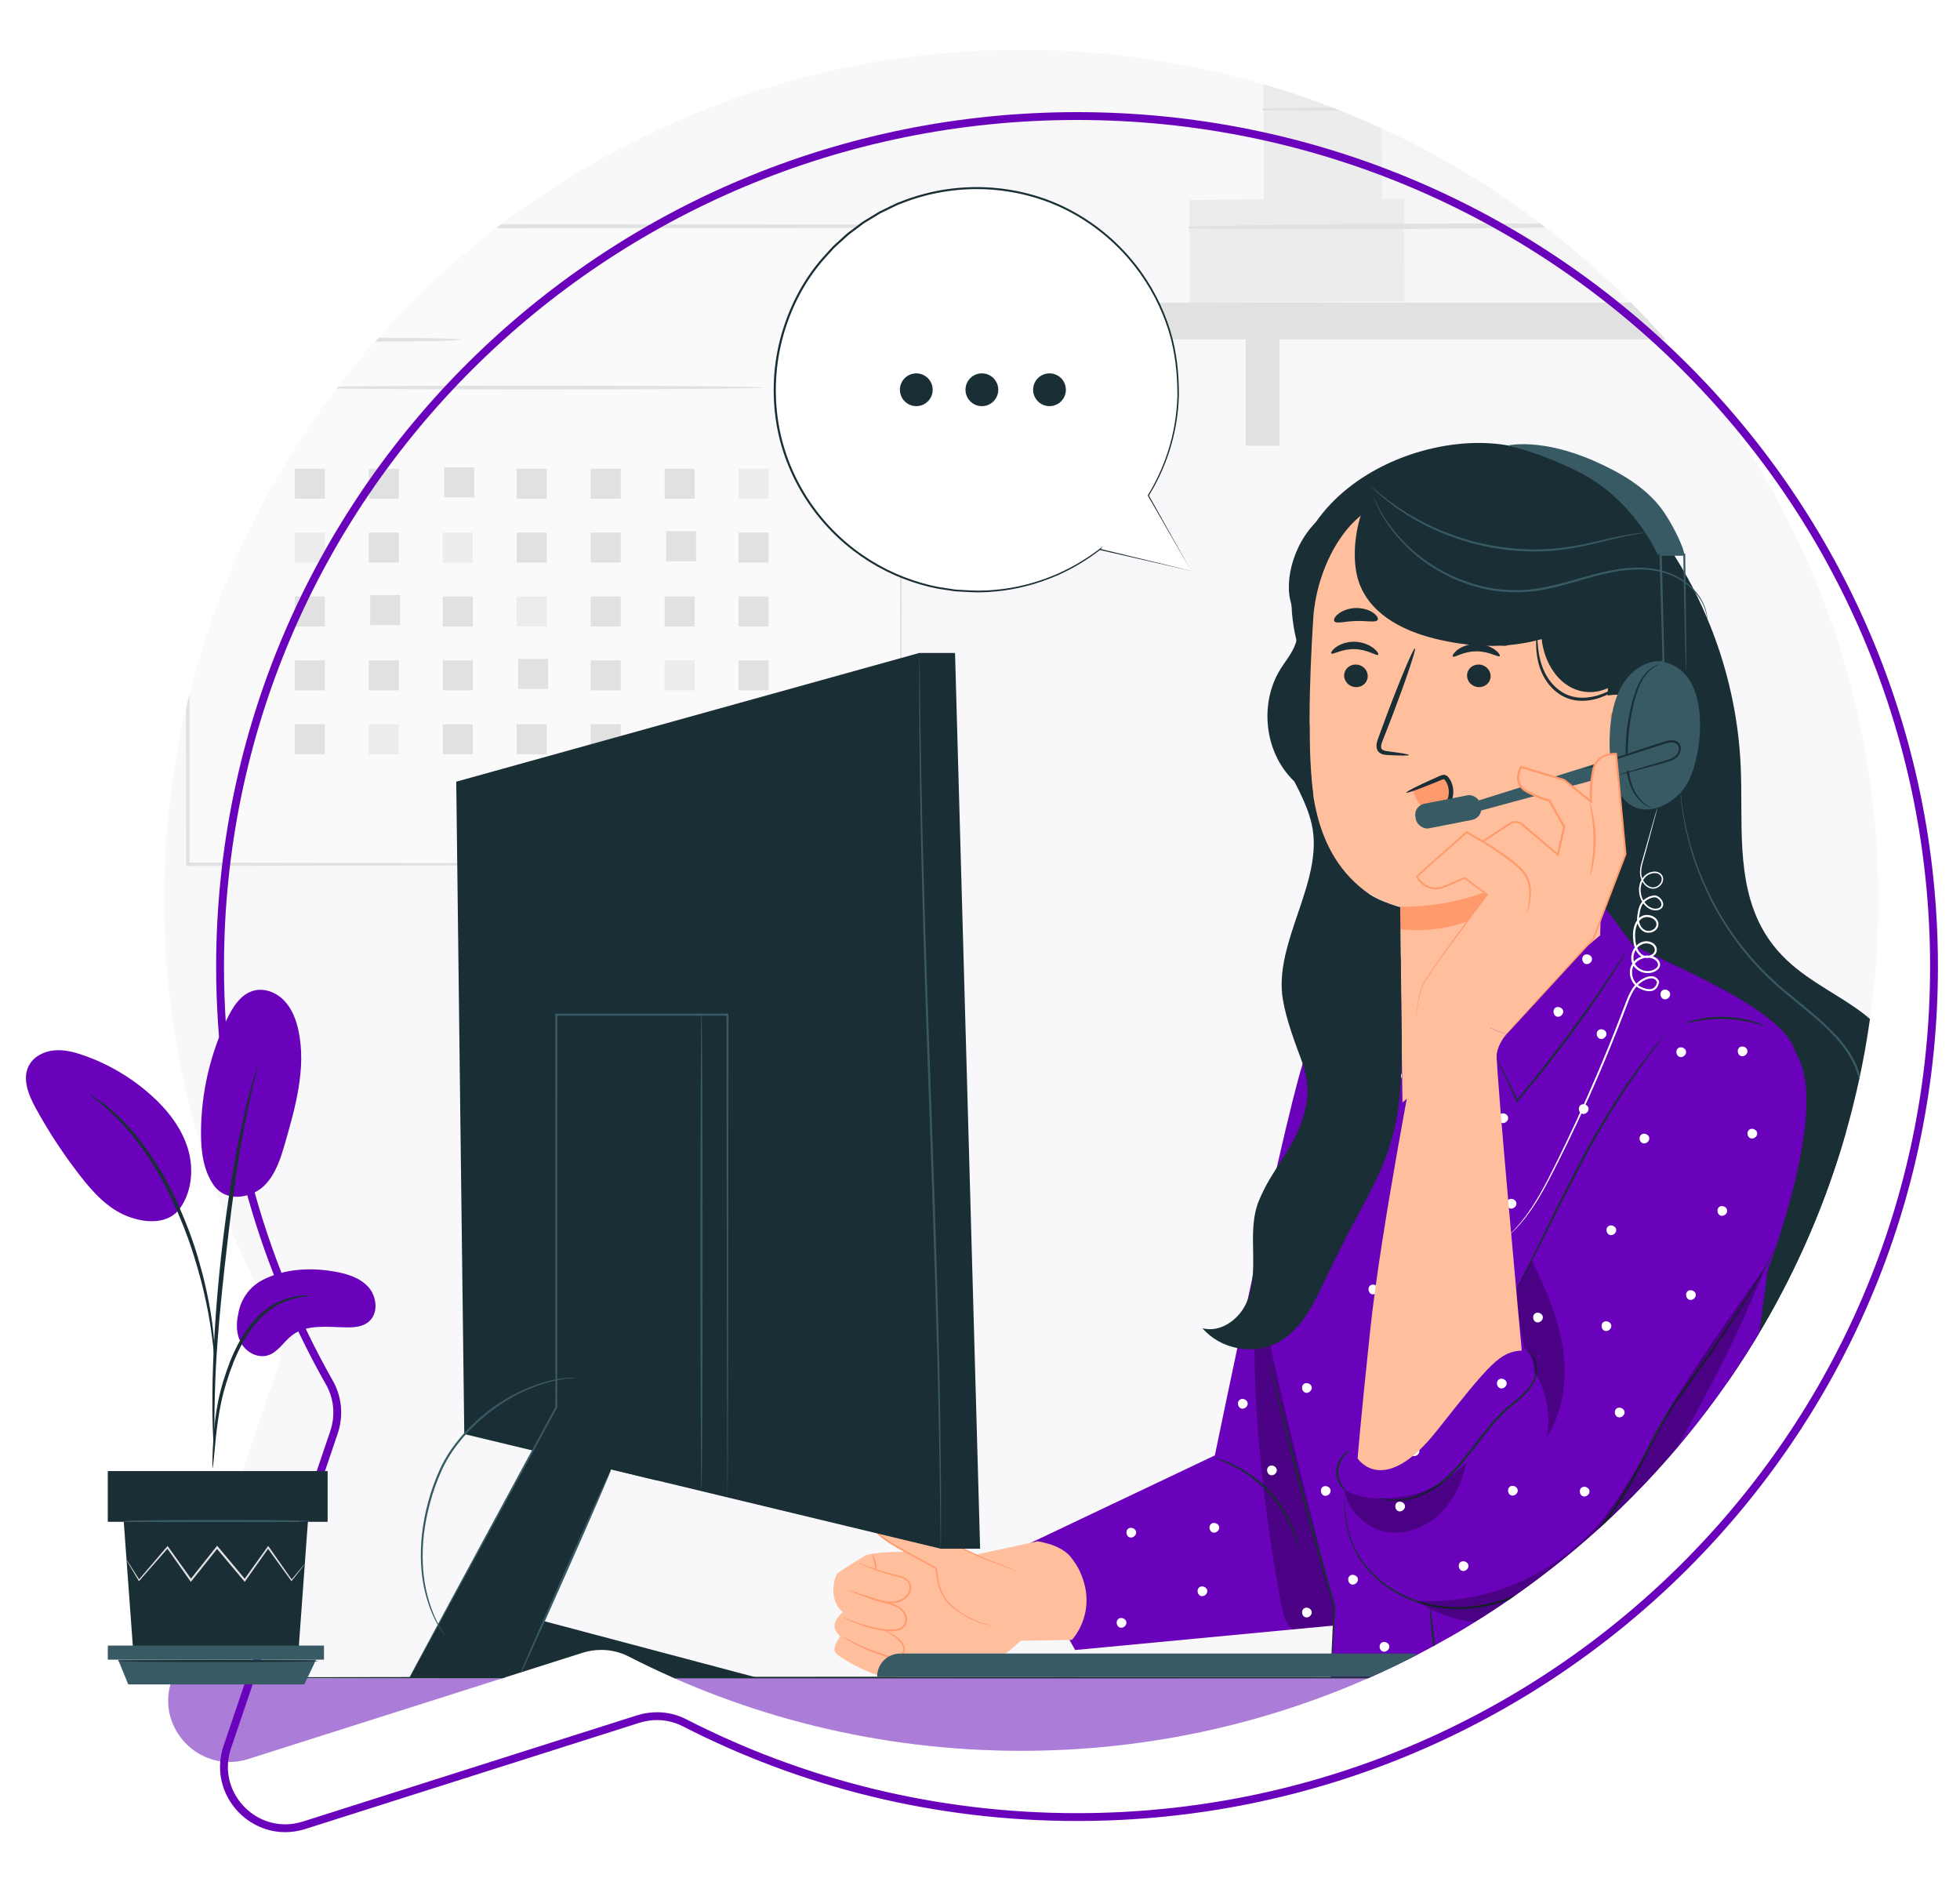 <svg xmlns="http://www.w3.org/2000/svg" xmlns:xlink="http://www.w3.org/1999/xlink" id="Camada_1" data-name="Camada 1" viewBox="0 0 500 479"><defs><style>      .cls-1 {        fill: #fff;      }      .cls-2 {        fill: #fafafa;      }      .cls-3 {        fill: #f5f5f5;      }      .cls-4 {        fill: #ffbf9d;      }      .cls-5 {        fill: #f8f7f9;      }      .cls-6 {        fill: #ff9a6c;      }      .cls-7 {        clip-path: url(#clippath-1);      }      .cls-8 {        fill: #e1e1e1;      }      .cls-9 {        opacity: .3;      }      .cls-10 {        fill: #ab7cd8;      }      .cls-11 {        clip-path: url(#clippath);      }      .cls-12 {        fill: #375a64;      }      .cls-13, .cls-14 {        fill: none;      }      .cls-14 {        stroke: #6a02bb;        stroke-miterlimit: 10;        stroke-width: 2px;      }      .cls-15 {        fill: #6a02bb;      }      .cls-16 {        fill: #ececec;      }      .cls-17 {        fill: #1a2e35;      }    </style><clipPath id="clippath"><path class="cls-13" d="m260.54,12.7c-120.75,0-218.63,97.13-218.63,216.94,0,38.55,10.13,74.77,27.91,106.15,2.18,3.85,2.57,8.45,1.15,12.64l-27.21,80.25c-3.58,10.55,4.56,20.73,14.76,20.73,1.57,0,3.19-.24,4.83-.76l85.24-27.09c1.56-.49,3.17-.74,4.77-.74,2.42,0,4.82.56,7.01,1.68,30,15.38,64.05,24.06,100.16,24.06,120.73,0,218.61-97.13,218.61-216.92S381.28,12.7,260.54,12.7h0Z"></path></clipPath><clipPath id="clippath-1"><rect class="cls-13" x="-18.45" y="-48.75" width="588.77" height="549.29"></rect></clipPath></defs><g class="cls-11"><g class="cls-7"><g><rect class="cls-5" x="-19.61" y="-51.66" width="592.26" height="569.03"></rect><g><rect class="cls-2" x="47.93" y="57.71" width="181.9" height="162.74"></rect><path class="cls-8" d="m229.84,220.45s-.03-1.04-.05-3.02c-.01-2-.03-4.92-.05-8.72-.02-7.64-.06-18.81-.11-33.03-.05-28.43-.12-69.07-.21-117.96l.41.41c-52.39.02-114.9.05-181.89.07h-.02l.49-.49c-.02,59.21-.04,114.92-.06,162.74l-.43-.43c54.27.09,99.68.16,131.56.22,15.95.05,28.51.09,37.11.11,4.28.02,7.57.04,9.82.05,1.1.01,1.94.02,2.53.02.57,0,.87.02.87.02,0,0-.27.02-.82.02-.58,0-1.41.01-2.49.02-2.23.01-5.49.03-9.74.05-8.58.03-21.1.06-37.01.11-31.95.05-77.46.13-131.84.22h-.43s0-.43,0-.43c-.02-47.82-.04-103.53-.06-162.74v-.49h.5c66.98.03,129.5.05,181.89.07h.41v.41c-.09,49.01-.16,89.73-.21,118.23-.05,14.19-.08,25.32-.11,32.94-.02,3.77-.04,6.66-.05,8.64-.02,1.95-.05,2.93-.05,2.93Z"></path></g><path class="cls-8" d="m117.68,86.63c0,.27-9.57.49-21.38.49s-21.38-.22-21.38-.49,9.57-.49,21.38-.49,21.38.22,21.38.49Z"></path><path class="cls-8" d="m194.76,98.85c0,.27-26.3.49-58.74.49s-58.75-.22-58.75-.49,26.3-.49,58.75-.49,58.74.22,58.74.49Z"></path><rect class="cls-8" x="75.23" y="119.55" width="7.66" height="7.66"></rect><rect class="cls-8" x="94.09" y="119.55" width="7.66" height="7.66"></rect><rect class="cls-8" x="113.3" y="119.2" width="7.66" height="7.66"></rect><rect class="cls-8" x="131.82" y="119.55" width="7.66" height="7.66"></rect><rect class="cls-8" x="150.68" y="119.55" width="7.66" height="7.66"></rect><rect class="cls-8" x="169.55" y="119.55" width="7.66" height="7.66"></rect><rect class="cls-16" x="188.41" y="119.55" width="7.66" height="7.66"></rect><rect class="cls-16" x="75.23" y="135.84" width="7.66" height="7.66"></rect><rect class="cls-8" x="94.09" y="135.84" width="7.66" height="7.66"></rect><rect class="cls-16" x="112.96" y="135.84" width="7.66" height="7.66"></rect><rect class="cls-8" x="131.82" y="135.84" width="7.66" height="7.66"></rect><rect class="cls-8" x="150.68" y="135.84" width="7.66" height="7.66"></rect><rect class="cls-8" x="169.9" y="135.49" width="7.66" height="7.66"></rect><rect class="cls-8" x="188.41" y="135.84" width="7.66" height="7.66"></rect><rect class="cls-8" x="75.23" y="152.13" width="7.66" height="7.66"></rect><rect class="cls-8" x="94.44" y="151.78" width="7.66" height="7.66"></rect><rect class="cls-8" x="112.96" y="152.13" width="7.66" height="7.66"></rect><rect class="cls-16" x="131.82" y="152.13" width="7.66" height="7.66"></rect><rect class="cls-8" x="150.68" y="152.13" width="7.66" height="7.66"></rect><rect class="cls-8" x="169.55" y="152.13" width="7.66" height="7.66"></rect><rect class="cls-8" x="188.41" y="152.13" width="7.66" height="7.66"></rect><rect class="cls-8" x="75.23" y="168.42" width="7.66" height="7.66"></rect><rect class="cls-8" x="94.09" y="168.42" width="7.66" height="7.66"></rect><rect class="cls-8" x="112.96" y="168.42" width="7.66" height="7.66"></rect><rect class="cls-8" x="132.17" y="168.08" width="7.66" height="7.66"></rect><rect class="cls-8" x="150.68" y="168.42" width="7.66" height="7.66"></rect><rect class="cls-16" x="169.55" y="168.42" width="7.66" height="7.66"></rect><rect class="cls-8" x="188.41" y="168.42" width="7.66" height="7.66"></rect><rect class="cls-8" x="75.23" y="184.72" width="7.66" height="7.66"></rect><rect class="cls-16" x="94.09" y="184.72" width="7.66" height="7.66"></rect><rect class="cls-8" x="112.96" y="184.72" width="7.66" height="7.66"></rect><rect class="cls-8" x="131.82" y="184.72" width="7.66" height="7.66"></rect><rect class="cls-8" x="150.68" y="184.72" width="7.66" height="7.66"></rect><rect class="cls-8" x="169.9" y="184.37" width="7.66" height="7.66"></rect><rect class="cls-8" x="188.41" y="184.72" width="7.66" height="7.66"></rect><rect class="cls-8" x="423.71" y="19.02" width="11.69" height="58.17" transform="translate(-.25 2.3) rotate(-.31)"></rect><rect class="cls-16" x="322.37" y="19.22" width="30.27" height="32.11" transform="translate(-.18 1.81) rotate(-.31)"></rect><rect class="cls-3" x="352.5" y="19.06" width="30.27" height="32.11" transform="translate(-.18 1.97) rotate(-.31)"></rect><path class="cls-8" d="m322.33,28.17c20.12.17,40.28.05,60.4-.28.41,0,.41-.64,0-.64-20.12-.11-40.28-.01-60.4.37-.35,0-.35.55,0,.55h0Z"></path><rect class="cls-16" x="303.48" y="50.87" width="55" height="26.17" transform="translate(-.34 1.77) rotate(-.31)"></rect><rect class="cls-3" x="358.22" y="50.57" width="55" height="26.17" transform="translate(-.34 2.07) rotate(-.31)"></rect><path class="cls-8" d="m303.45,58.29c36.54.41,73.2.04,109.74-.54.41,0,.41-.64,0-.64-36.54-.19-73.21-.17-109.74.63-.35,0-.35.55,0,.55h0Z"></path><rect class="cls-8" x="282.88" y="77.18" width="213.08" height="9.38"></rect><rect class="cls-8" x="317.77" y="81.69" width="8.65" height="31.99"></rect><rect class="cls-8" x="446.89" y="81.69" width="8.65" height="31.99"></rect><rect class="cls-16" x="435.17" y="-2.67" width="11.69" height="80" transform="translate(-.19 2.36) rotate(-.31)"></rect><g><rect class="cls-3" x="446.92" y="12.24" width="18.16" height="64.83" transform="translate(-.23 2.45) rotate(-.31)"></rect><path class="cls-8" d="m464.79,24.68c0,.17-4.07.31-9.08.31s-9.08-.14-9.08-.31,4.07-.31,9.08-.31,9.08.14,9.08.31Z"></path><path class="cls-8" d="m464.79,21.96c0,.17-4.07.31-9.08.31s-9.08-.14-9.08-.31,4.07-.31,9.08-.31,9.08.14,9.08.31Z"></path><path class="cls-8" d="m464.79,67.27c0,.17-4.07.31-9.08.31s-9.08-.14-9.08-.31,4.07-.31,9.08-.31,9.08.14,9.08.31Z"></path><path class="cls-8" d="m464.79,64.54c0,.17-4.07.31-9.08.31s-9.08-.14-9.08-.31,4.07-.31,9.08-.31,9.08.14,9.08.31Z"></path><path class="cls-8" d="m456,58.6c-.17,0-.31-6.54-.31-14.61s.14-14.61.31-14.61.31,6.54.31,14.61-.14,14.61-.31,14.61Z"></path></g><rect class="cls-16" x="464.99" y="28.11" width="19.77" height="48.93"></rect><rect class="cls-8" x="439.59" y="20.2" width="2.08" height="47.59"></rect><g><path class="cls-12" d="m384.57,288.53h99.45c8.35,0,15.13,6.78,15.13,15.13v123.97h-129.7v-123.97c0-8.35,6.78-15.13,15.13-15.13Z"></path><path class="cls-17" d="m488.25,289.24c.15,0,.27,30.97.27,69.16s-.12,69.16-.27,69.16-.27-30.96-.27-69.16.12-69.16.27-69.16Z"></path></g><g><path class="cls-17" d="m424.35,137.52c11.88,16.94,18.81,37.31,19.71,57.99.61,13.94-1.27,28.79,5.35,41.07,9.49,17.62,30.02,17.02,36.31,36.02,2.73,8.26-2.31,26.45-3.67,35.05-1.54,9.77,4.43,17.98,2.89,27.75-1.42,8.96-8.12,15.35-16.17,19.52-7.16,3.71-13.79,3.81-21.24.72-14.2-5.88-26.02-12.09-36.14-23.65-14.21-16.24-18.5-38.73-20.92-60.18-5.35-47.27-4.27-95.27,3.22-142.25"></path><path class="cls-12" d="m454.72,357.65s.15-.05.46-.11c.3-.07.76-.14,1.34-.32,1.17-.31,2.88-.87,4.91-1.96,2.01-1.09,4.39-2.69,6.48-5.2,1.03-1.25,1.97-2.75,2.53-4.49.53-1.75.77-3.72.89-5.76.2-4.11-.42-8.6-1.36-13.35-.91-4.75-2.15-9.83-2.45-15.32-.14-2.74-.02-5.58.59-8.4.58-2.83,1.6-5.59,2.66-8.36,1.07-2.77,2.19-5.58,3-8.51.77-2.93,1.24-6.04.73-9.12-.45-3.08-1.71-5.95-3.4-8.47-1.69-2.53-3.79-4.71-5.94-6.73-4.33-4.04-9.02-7.38-13.02-11.12-8.08-7.44-13.52-15.9-16.95-23.41-1.71-3.76-3.03-7.28-3.9-10.45-.5-1.57-.79-3.07-1.15-4.43-.27-1.38-.52-2.64-.74-3.78-.33-2.29-.58-4.07-.64-5.28-.05-.59-.08-1.04-.11-1.38-.02-.31-.02-.47-.02-.47,0,0,.03.16.07.47.04.33.09.79.16,1.37.1,1.21.38,2.98.74,5.26.24,1.13.5,2.38.78,3.75.37,1.35.67,2.85,1.19,4.4.9,3.15,2.23,6.64,3.96,10.37,3.46,7.44,8.91,15.83,16.94,23.2,3.98,3.71,8.67,7.04,13.04,11.1,2.17,2.03,4.3,4.24,6.03,6.82,1.73,2.56,3.03,5.53,3.49,8.69.53,3.17.04,6.36-.74,9.34-.83,2.98-1.96,5.8-3.03,8.56-1.06,2.77-2.08,5.5-2.65,8.28-.61,2.77-.73,5.56-.6,8.27.28,5.43,1.5,10.49,2.39,15.26.92,4.77,1.53,9.3,1.3,13.46-.13,2.07-.38,4.04-.94,5.85-.59,1.8-1.57,3.32-2.63,4.58-2.15,2.53-4.57,4.12-6.62,5.19-2.06,1.07-3.8,1.6-4.98,1.88-1.19.28-1.83.33-1.83.33Z"></path></g><path class="cls-15" d="m259.62,395.09l50.29-23.88s19.58-95.09,23.29-102.23,19.18-13.31,19.18-13.31l-2.59,128.76-4.59,29.7-70.92,6.72-14.65-25.76Z"></path><g><path class="cls-4" d="m216.7,417.62c-.28-.01-1.68.87-.5,3.07,1.17,2.21,9.69,9.51,12.19,6.97,2.51-2.54-1.32-5.65-1.32-5.65l-10.37-4.39Z"></path><path class="cls-4" d="m227.43,422.11s10.28,1.3,14.24,2.8c4.3,1.63,9.54.52,13.06-1.87,3.52-2.39,5.58-4.55,5.58-4.55l13.12-.21s6.3-6.53,2.56-16.25c-.65-1.7-1.36-3.04-3.01-5.12-1.56-1.69-4.02-3.05-8.27-3.79l-15.59,3.37s-24.15-1.73-28.44.3c0,0-5.39,3.2-7.06,4.54-.63.51-2.54,6.65,1.39,9.84,0,0-3.42,2.72-1.57,5.16l.89,1.08s-2.3,2.98-1.12,4.27c1.18,1.29,11.51,7.35,15.21,5.91,3.7-1.44.64-4.87-.99-5.49"></path><path class="cls-6" d="m217.59,405.87s.46.15,1.28.46c.81.31,2,.75,3.48,1.22.74.24,1.56.48,2.44.71.88.24,1.84.43,2.84.75.99.33,2.05.79,2.83,1.71.74.88,1.24,2.2.76,3.45-.24.61-.73,1.08-1.28,1.37-.55.28-1.14.42-1.72.48-1.16.11-2.25-.04-3.28-.17-2.06-.31-3.85-.87-5.33-1.39-1.48-.52-2.64-1.02-3.44-1.36-.8-.35-1.24-.55-1.23-.58.01-.03.47.13,1.29.43.82.29,2,.74,3.48,1.23,1.48.48,3.26,1,5.29,1.28,1.01.12,2.09.26,3.17.15.54-.06,1.08-.19,1.56-.44.47-.26.88-.65,1.08-1.16.41-1.02-.01-2.22-.68-3.02-.68-.82-1.69-1.28-2.63-1.6-.96-.32-1.92-.53-2.81-.79-.89-.25-1.7-.51-2.44-.76-1.48-.51-2.65-1-3.45-1.36-.8-.36-1.23-.58-1.21-.61Z"></path><path class="cls-6" d="m218.52,398.44s.46.15,1.27.46c.81.31,1.98.76,3.45,1.25,1.47.49,3.24,1.02,5.23,1.5.98.25,2.12.45,3.05,1.23.46.39.8.95.89,1.58.1.62-.01,1.26-.27,1.83-.52,1.17-1.6,1.93-2.69,2.29-1.1.38-2.24.4-3.28.26-2.08-.31-3.79-1.06-5.27-1.53-1.41-.49-2.58-.9-3.47-1.22-.82-.3-1.27-.47-1.26-.5,0-.03.47.1,1.31.34.9.28,2.09.64,3.52,1.09,1.49.43,3.23,1.15,5.23,1.42,1,.13,2.07.09,3.09-.27,1.01-.34,1.99-1.04,2.44-2.07.47-1.01.32-2.26-.51-2.92-.8-.69-1.89-.91-2.87-1.17-2-.5-3.77-1.07-5.24-1.6-1.47-.53-2.63-1.02-3.42-1.38-.79-.36-1.22-.59-1.21-.61Z"></path><path class="cls-6" d="m223.47,400.56c-.12,0-.19-.95-.47-2.07-.27-1.12-.63-2-.52-2.05.1-.06.66.77.94,1.95.29,1.18.16,2.17.05,2.17Z"></path><g><path class="cls-4" d="m259.76,400.87l-9.17-3.53s-25.45-11.88-25.88-11.24c-.43.64-1.81.57-1.51,3.68.3,3.1,15.14,9.36,15.6,10.44.47,1.08-.31,6.51,5.17,10.4,5.48,3.89,9.43,3.98,9.43,3.98"></path><path class="cls-6" d="m253.4,414.6s-.07.01-.22,0c-.14,0-.36-.02-.63-.06-.55-.08-1.37-.24-2.38-.57-1.01-.33-2.22-.82-3.55-1.55-1.32-.74-2.81-1.61-4.22-2.93-1.41-1.3-2.56-3.17-3.12-5.36-.29-1.09-.4-2.27-.54-3.42-.02-.15-.05-.28-.09-.39-.03-.08-.12-.15-.24-.25-.23-.17-.49-.33-.74-.48-.52-.31-1.06-.6-1.61-.9-2.21-1.18-4.56-2.37-6.93-3.73-1.18-.68-2.38-1.4-3.53-2.23-.57-.42-1.14-.86-1.66-1.38-.26-.26-.5-.55-.7-.88-.09-.18-.18-.36-.21-.57-.05-.21-.03-.37-.05-.56-.03-.73,0-1.52.39-2.21.2-.35.52-.61.81-.81.15-.1.27-.2.35-.3.03-.03-.02,0,.09-.09.12-.07.14-.05.18-.06.09,0,.12,0,.18.01.1.02.19.04.28.07,1.38.42,2.64.98,3.91,1.5,2.52,1.06,4.92,2.13,7.21,3.16,4.57,2.06,8.66,3.96,12.1,5.57.86.39,1.67.81,2.45,1.13.79.31,1.54.61,2.24.88,1.39.55,2.59,1.03,3.59,1.42.96.39,1.71.69,2.26.91.24.1.43.18.58.25.13.06.2.09.19.1,0,0-.07-.01-.21-.06-.16-.06-.36-.12-.6-.21-.56-.2-1.32-.48-2.29-.84-1-.38-2.22-.83-3.62-1.36-.71-.27-1.46-.55-2.26-.85-.8-.33-1.6-.72-2.47-1.11-3.46-1.57-7.57-3.42-12.13-5.48-2.29-1.02-4.69-2.08-7.21-3.13-1.25-.51-2.54-1.07-3.86-1.48-.08-.02-.16-.04-.24-.06-.03,0-.08-.01-.08,0,0-.01,0,.03-.01-.03-.03-.08,0-.07-.02-.1,0-.01-.02-.02-.03-.03.29.2.07.06.13.11l-.03.03c-.14.18-.3.29-.44.39-.29.2-.53.4-.69.68-.32.56-.37,1.28-.33,1.97.02.38.04.66.21.95.17.28.38.55.63.79.49.49,1.04.93,1.6,1.34,1.14.81,2.32,1.53,3.49,2.21,2.36,1.36,4.7,2.55,6.9,3.74.55.3,1.1.6,1.63.91.26.16.53.32.78.51.12.09.28.21.36.41.06.17.09.33.11.48.14,1.2.23,2.33.51,3.4.53,2.13,1.63,3.95,2.99,5.23,1.35,1.29,2.83,2.19,4.13,2.93,1.31.73,2.49,1.25,3.49,1.6,1,.35,1.8.54,2.34.64.27.05.48.08.62.1.14.02.21.03.21.04Z"></path></g><path class="cls-6" d="m225.33,415.79s.36.05.97.28c.61.24,1.47.66,2.4,1.39.46.37.95.79,1.39,1.35.42.54.85,1.27.74,2.14-.11.87-.86,1.56-1.7,1.83-.87.29-1.81.15-2.67-.08-3.41-1.04-6.38-2.29-8.44-3.39-1.03-.55-1.83-1.04-2.37-1.4-.54-.36-.82-.59-.81-.61.02-.03.33.15.9.47.56.32,1.39.77,2.42,1.28,2.07,1.02,5.05,2.22,8.42,3.24.83.23,1.68.34,2.42.1.74-.23,1.34-.81,1.44-1.49.11-.69-.24-1.35-.63-1.87-.4-.52-.87-.96-1.3-1.33-1.78-1.46-3.22-1.82-3.18-1.91Z"></path></g><g class="cls-9"><path d="m344.83,414.16c-8.24-27.78-15.5-63.56-23.74-91.34-3.01,25.65.76,59.5,5.48,84.89.55,2.97.81,5.89,3.11,7.85l15.14-1.4"></path></g><path class="cls-17" d="m331.34,395.09c-.11.03-.46-1.81-1.58-4.59-.55-1.39-1.35-2.98-2.36-4.67-1.05-1.67-2.33-3.42-3.87-5.1-1.56-1.66-3.21-3.07-4.8-4.24-1.61-1.14-3.14-2.05-4.49-2.7-2.68-1.32-4.49-1.8-4.46-1.91.01-.04.46.07,1.28.3.41.11.9.26,1.46.48.56.22,1.21.43,1.89.78,1.38.61,2.96,1.51,4.61,2.64,1.63,1.17,3.32,2.59,4.91,4.28,1.57,1.71,2.86,3.5,3.9,5.21,1.01,1.73,1.78,3.37,2.29,4.79.29.7.46,1.37.64,1.94.18.57.3,1.08.37,1.49.17.83.24,1.29.21,1.29Z"></path><path class="cls-15" d="m347.05,254.37s-26.34,58.84-26.34,69.64,19.74,85.86,19.74,85.86c-.19,2.98-.96,17.94-.96,17.94l110.64.38h0l1.68-23.78-8.64-22.67,8.63-64.07s5.81-37.2,6.32-47.61c.65-13.02-43.45-28.11-42.25-29.91l-7.61-10.19-43.63,35.42-8.62-24.9-10.33,9.76,1.35,4.12Z"></path><path class="cls-15" d="m419.5,270.02c-11.97,20.26-33.89,57.19-33.89,57.19l-39.27,44.78s-2.57,22.76,2.57,29.73c5.14,6.97,13.95,11.75,13.95,11.75,0,0,10.37,0,23.54-11.01,13.17-11.01,49.51-56.53,49.51-56.53l12.48-15.05s14.88-36.55,12.1-55.16c-1.07-7.17-4.12-10.16-8.2-13.45-10.24-8.26-26.08-3.58-32.77,7.74Z"></path><path class="cls-17" d="m452.99,318.18s-.05.14-.18.41c-.14.29-.33.69-.58,1.19-.52,1.04-1.32,2.57-2.41,4.5-2.17,3.87-5.53,9.33-9.94,15.92-2.21,3.29-4.67,6.86-7.38,10.65-2.68,3.82-5.8,7.7-8.34,12.27-2.6,4.53-4.84,9.56-7.62,14.55-2.78,4.99-6.06,9.94-9.98,14.58-3.93,4.62-8.37,8.65-13.23,11.69-4.84,3.07-10.12,5.06-15.32,5.93-5.2.9-10.32.61-14.84-.63-2.27-.6-4.37-1.51-6.28-2.55-1.92-1.03-3.66-2.2-5.17-3.5-1.53-1.28-2.84-2.67-3.9-4.12-1.1-1.42-1.91-2.93-2.58-4.36-1.29-2.9-1.83-5.6-2.11-7.8-.22-2.21-.24-3.94-.18-5.1.03-.56.06-1,.08-1.33.02-.3.04-.45.04-.45,0,0,.01.15.01.45,0,.32-.01.76-.02,1.33-.02,1.16.03,2.88.28,5.08.31,2.18.88,4.85,2.18,7.7.68,1.4,1.48,2.88,2.58,4.27,1.05,1.42,2.36,2.78,3.87,4.04,1.5,1.27,3.22,2.42,5.12,3.43,1.89,1.01,3.95,1.9,6.19,2.48,4.46,1.2,9.51,1.47,14.64.57,5.13-.88,10.33-2.84,15.12-5.89,4.8-3.02,9.2-7.01,13.1-11.6,3.89-4.6,7.16-9.52,9.93-14.48,2.77-4.96,5.02-9.99,7.65-14.54,2.57-4.6,5.72-8.5,8.4-12.28,2.72-3.78,5.2-7.33,7.43-10.61,4.45-6.55,7.86-11.98,10.08-15.81,1.12-1.91,1.95-3.42,2.5-4.44.27-.5.48-.88.63-1.17.14-.26.22-.39.23-.39Z"></path><path class="cls-17" d="m344.37,369.97c.05.08-.56.42-1.28,1.22-.72.79-1.52,2.12-1.67,3.74-.15,1.62.4,3.08.96,3.98.56.92,1.09,1.37,1.03,1.44-.03.05-.67-.3-1.35-1.22-.68-.9-1.34-2.46-1.18-4.25.17-1.78,1.11-3.2,1.94-3.96.84-.78,1.53-1.01,1.56-.96Z"></path><path class="cls-17" d="m351.59,381.86s.22.03.62.14c.2.05.44.13.73.2.3.06.64.12,1.02.19,1.53.25,3.82.22,6.48-.6,2.64-.84,5.59-2.47,8.34-4.9,2.75-2.43,5.23-5.68,7.81-9.07,2.58-3.4,5.18-6.6,8.05-9,1.42-1.2,2.82-2.26,3.99-3.4,1.16-1.13,2.1-2.35,2.62-3.61.98-2.58.32-5-.6-6.18-.97-1.22-1.94-1.34-1.89-1.41,0-.02.21.04.61.18.37.18.94.48,1.45,1.11,1.03,1.2,1.79,3.71.8,6.46-.53,1.35-1.48,2.62-2.66,3.79-1.18,1.18-2.58,2.26-3.98,3.46-2.81,2.38-5.37,5.55-7.94,8.95-2.59,3.39-5.09,6.65-7.92,9.12-2.82,2.46-5.85,4.08-8.56,4.89-2.73.79-5.08.76-6.63.44-.38-.09-.72-.17-1.02-.24-.29-.08-.53-.18-.72-.25-.39-.14-.59-.23-.58-.25Z"></path><path class="cls-17" d="m424.83,263.8s-.14.23-.44.63c-.34.44-.79,1.02-1.34,1.75-1.19,1.49-2.84,3.71-4.84,6.48-3.97,5.56-9.06,13.51-13.98,22.71-4.94,9.18-9.03,17.7-12.16,23.78-1.56,3.04-2.84,5.5-3.76,7.17-.44.8-.8,1.44-1.07,1.93-.25.44-.39.66-.4.65-.02,0,.09-.25.31-.71.25-.5.57-1.15.98-1.97.88-1.77,2.1-4.23,3.6-7.25,3.04-6.12,7.08-14.67,12.03-23.87,4.92-9.21,10.08-17.16,14.14-22.67,2.05-2.74,3.74-4.93,4.99-6.38.59-.7,1.06-1.26,1.42-1.68.33-.38.51-.57.52-.56Z"></path><g class="cls-9"><path d="m343.07,380.04c5.11,2.77,10.72,2.48,16.42,1.36,5.7-1.12,10.98-4.28,14.67-8.77-.99,4.98-3.12,9.85-6.76,13.39-3.63,3.55-8.89,5.61-13.88,4.7-4.99-.91-10.03-5.61-10.44-10.67"></path></g><g class="cls-9"><path d="m391.38,349.8c3.21,4.92,4.36,11.15,3.11,16.89,4.33-6.63,5.34-15.01,4.18-22.84-1.16-7.83-4.34-15.21-7.89-22.28,0,0-3.91,6.6-3.94,7.32-.19,3.81,1.21,10.98,1.95,14.72,1.97,1.85,2.9,4.74,2.38,7.4"></path></g><g class="cls-9"><path d="m360.38,407.46c10.41,8.12,25.87,8.5,37.26,1.83,10.97-6.42,17.73-17.99,24-29.05,9.71-17.12,21.55-38.3,28.49-56.72,0,0-19.44,26.52-25.3,37.96-4.42,8.63-7.81,14.31-13.26,22.33-10.94,16.11-30.75,25.76-50.18,24.44"></path></g><path class="cls-17" d="m339.49,427.81s-.02-.11-.02-.33c0-.26.01-.57.02-.96.03-.89.08-2.11.13-3.63.15-3.19.35-7.66.6-13.03v.07c-1.87-6.29-4.08-13.91-6.35-22.15-3.02-10.92-5.57-20.85-7.28-28.07-.86-3.61-1.52-6.54-1.94-8.57-.2-.98-.36-1.76-.48-2.34-.1-.54-.15-.82-.13-.82.02,0,.1.27.24.8.14.58.34,1.35.58,2.32.51,2.07,1.23,4.97,2.11,8.53,1.81,7.19,4.42,17.11,7.43,28.02,2.28,8.23,4.44,15.87,6.27,22.16v.04s0,.04,0,.04c-.33,5.37-.6,9.84-.79,13.03-.11,1.52-.19,2.74-.25,3.62-.03.38-.06.7-.08.95-.02.21-.04.33-.05.32Z"></path><path class="cls-17" d="m450.18,261.65c-.03.08-1.13-.31-2.95-.76-1.82-.45-4.37-.91-7.22-1-2.85-.08-5.43.22-7.27.57-1.84.34-2.96.66-2.99.58-.01-.04.26-.15.76-.33.5-.19,1.23-.4,2.15-.62,1.84-.45,4.46-.82,7.37-.73,2.9.09,5.5.62,7.31,1.17.91.28,1.63.54,2.11.75.49.21.75.34.73.38Z"></path><path class="cls-17" d="m415.13,242.33s-.08.2-.28.54c-.23.4-.53.89-.89,1.5-.79,1.3-1.95,3.16-3.43,5.43-2.96,4.54-7.2,10.73-12.22,17.32-4.04,5.31-7.95,10.08-11.15,13.81l-.22.26-.14-.31c-1.52-3.34-2.78-6.1-3.69-8.1-.41-.93-.74-1.67-.99-2.25-.22-.52-.33-.8-.31-.81.02,0,.17.25.43.75.28.56.65,1.3,1.1,2.2.96,1.98,2.27,4.72,3.87,8.02l-.37-.05c3.15-3.77,7.02-8.55,11.05-13.85,5.01-6.58,9.29-12.72,12.33-17.2,1.48-2.21,2.69-4.01,3.57-5.33.4-.59.72-1.07.98-1.45.23-.33.36-.49.37-.48Z"></path><path class="cls-17" d="m440.6,411.29c-.15-.02.33-5.46,1.07-12.15.74-6.69,1.47-12.1,1.61-12.09.15.02-.33,5.45-1.07,12.15-.74,6.69-1.47,12.1-1.61,12.09Z"></path><path class="cls-17" d="m364.76,409.87c.15-.02.71,4.07,1.25,9.13.54,5.06.86,9.17.71,9.19-.15.02-.71-4.07-1.25-9.13-.54-5.06-.86-9.17-.71-9.19Z"></path><path class="cls-1" d="m420.73,290.19c-.14-.87-1.34-1.34-2.03-.81l-.07.06c-.65.58-.41,1.85.42,2.15s1.82-.53,1.68-1.4Z"></path><path class="cls-1" d="m409.8,263.55c-.14-.87-1.34-1.34-2.03-.81l-.07.06c-.65.58-.41,1.85.42,2.15.83.29,1.82-.53,1.68-1.4Z"></path><path class="cls-1" d="m384.73,285c-.14-.87-1.34-1.34-2.03-.81l-.07.06c-.65.58-.41,1.85.42,2.15.83.29,1.82-.53,1.68-1.4Z"></path><path class="cls-1" d="m357.62,274.23c-.14-.87-1.34-1.34-2.03-.81l-.07.06c-.65.58-.41,1.85.42,2.15.83.29,1.82-.53,1.68-1.4Z"></path><path class="cls-1" d="m352.82,263.61c-.14-.87-1.34-1.34-2.03-.81l-.07.06c-.65.58-.41,1.85.42,2.15.83.29,1.82-.53,1.68-1.4Z"></path><path class="cls-1" d="m354.91,251.35c-.14-.87-1.34-1.34-2.03-.81l-.07.06c-.65.58-.41,1.85.42,2.15.83.29,1.82-.53,1.68-1.4Z"></path><path class="cls-1" d="m339.89,268.22c-.14-.87-1.34-1.34-2.03-.81l-.07.06c-.65.58-.41,1.85.42,2.15s1.82-.53,1.68-1.4Z"></path><path class="cls-1" d="m374.67,273.08c-.14-.87-1.34-1.34-2.03-.81l-.07.06c-.65.58-.41,1.85.42,2.15.83.29,1.82-.53,1.68-1.4Z"></path><path class="cls-1" d="m345.23,294.95c-.14-.87-1.34-1.34-2.03-.81l-.07.06c-.65.58-.41,1.85.42,2.15s1.82-.53,1.68-1.4Z"></path><path class="cls-1" d="m318.28,357.84c-.14-.87-1.34-1.34-2.03-.81l-.07.06c-.65.58-.41,1.85.42,2.15s1.82-.53,1.68-1.4Z"></path><path class="cls-1" d="m327.89,321.57c-.14-.87-1.34-1.34-2.03-.81l-.07.06c-.65.58-.41,1.85.42,2.15s1.82-.53,1.68-1.4Z"></path><path class="cls-1" d="m398.77,257.88c-.14-.87-1.34-1.34-2.03-.81l-.07.06c-.65.58-.41,1.85.42,2.15.83.29,1.82-.53,1.68-1.4Z"></path><path class="cls-1" d="m432.6,330.1c-.14-.87-1.34-1.34-2.03-.81l-.07.06c-.65.58-.41,1.85.42,2.15.83.29,1.82-.53,1.68-1.4Z"></path><path class="cls-1" d="m445.78,267.95c-.14-.87-1.34-1.34-2.03-.81l-.07.06c-.65.58-.41,1.85.42,2.15.83.29,1.82-.53,1.68-1.4Z"></path><path class="cls-1" d="m440.6,308.65c-.14-.87-1.34-1.34-2.03-.81l-.07.06c-.65.58-.41,1.85.42,2.15.83.29,1.82-.53,1.68-1.4Z"></path><path class="cls-1" d="m411.04,338.04c-.14-.87-1.34-1.34-2.03-.81l-.07.06c-.65.58-.41,1.85.42,2.15.83.29,1.82-.53,1.68-1.4Z"></path><path class="cls-1" d="m412.29,313.58c-.14-.87-1.34-1.34-2.03-.81l-.07.06c-.65.58-.41,1.85.42,2.15.83.29,1.82-.53,1.68-1.4Z"></path><path class="cls-1" d="m430.12,268.16c-.14-.87-1.34-1.34-2.03-.81l-.07.06c-.65.58-.41,1.85.42,2.15.83.29,1.82-.53,1.68-1.4Z"></path><path class="cls-1" d="m406.11,244.45c-.14-.87-1.34-1.34-2.03-.81l-.07.06c-.65.58-.41,1.85.42,2.15s1.82-.53,1.68-1.4Z"></path><path class="cls-1" d="m405.24,282.67c-.14-.87-1.34-1.34-2.03-.81l-.07.06c-.65.58-.41,1.85.42,2.15.83.29,1.82-.53,1.68-1.4Z"></path><path class="cls-1" d="m374.6,399.24c-.14-.87-1.34-1.34-2.03-.81l-.07.06c-.65.58-.41,1.85.42,2.15.83.29,1.82-.53,1.68-1.4Z"></path><path class="cls-1" d="m339.44,380.07c-.14-.87-1.34-1.34-2.03-.81l-.07.06c-.65.58-.41,1.85.42,2.15.83.29,1.82-.53,1.68-1.4Z"></path><path class="cls-1" d="m311.02,389.47c-.14-.87-1.34-1.34-2.03-.81l-.07.06c-.65.58-.41,1.85.42,2.15.83.29,1.82-.53,1.68-1.4Z"></path><path class="cls-1" d="m307.98,405.66c-.14-.87-1.34-1.34-2.03-.81l-.07.06c-.65.58-.41,1.85.42,2.15.83.29,1.82-.53,1.68-1.4Z"></path><path class="cls-1" d="m334.63,411.08c-.14-.87-1.34-1.34-2.03-.81l-.07.06c-.65.58-.41,1.85.42,2.15s1.82-.53,1.68-1.4Z"></path><path class="cls-1" d="m325.71,374.83c-.14-.87-1.34-1.34-2.03-.81l-.07.06c-.65.58-.41,1.85.42,2.15.83.29,1.82-.53,1.68-1.4Z"></path><path class="cls-1" d="m358.41,384.04c-.14-.87-1.34-1.34-2.03-.81l-.07.06c-.65.58-.41,1.85.42,2.15s1.82-.53,1.68-1.4Z"></path><path class="cls-1" d="m436.14,374.77c-.14-.87-1.34-1.34-2.03-.81l-.07.06c-.65.58-.41,1.85.42,2.15.83.29,1.82-.53,1.68-1.4Z"></path><path class="cls-1" d="m388.04,420.85c-.14-.87-1.34-1.34-2.03-.81l-.07.06c-.65.58-.41,1.85.42,2.15.83.29,1.82-.53,1.68-1.4Z"></path><path class="cls-1" d="m408.56,395.2c-.14-.87-1.34-1.34-2.03-.81l-.07.06c-.65.58-.41,1.85.42,2.15.83.29,1.82-.53,1.68-1.4Z"></path><path class="cls-1" d="m420.74,416.06c-.14-.87-1.34-1.34-2.03-.81l-.07.06c-.65.58-.41,1.85.42,2.15.83.29,1.82-.53,1.68-1.4Z"></path><path class="cls-1" d="m386.84,306.81c-.14-.87-1.34-1.34-2.03-.81l-.07.06c-.65.58-.41,1.85.42,2.15.83.29,1.82-.53,1.68-1.4Z"></path><path class="cls-1" d="m414.42,360.06c-.14-.87-1.34-1.34-2.03-.81l-.07.06c-.65.58-.41,1.85.42,2.15.83.29,1.82-.53,1.68-1.4Z"></path><path class="cls-1" d="m405.48,380.24c-.14-.87-1.34-1.34-2.03-.81l-.07.06c-.65.58-.41,1.85.42,2.15s1.82-.53,1.68-1.4Z"></path><path class="cls-1" d="m434.89,396.44c-.14-.87-1.34-1.34-2.03-.81l-.07.06c-.65.58-.41,1.85.42,2.15.83.29,1.82-.53,1.68-1.4Z"></path><path class="cls-1" d="m354.41,419.83c-.14-.87-1.34-1.34-2.03-.81l-.07.06c-.65.58-.41,1.85.42,2.15.83.29,1.82-.53,1.68-1.4Z"></path><path class="cls-1" d="m287.34,413.71c-.14-.87-1.34-1.34-2.03-.81l-.07.06c-.65.58-.41,1.85.42,2.15.83.29,1.82-.53,1.68-1.4Z"></path><path class="cls-1" d="m346.4,402.7c-.14-.87-1.34-1.34-2.03-.81l-.07.06c-.65.58-.41,1.85.42,2.15s1.82-.53,1.68-1.4Z"></path><path class="cls-1" d="m289.83,390.71c-.14-.87-1.34-1.34-2.03-.81l-.07.06c-.65.58-.41,1.85.42,2.15.83.29,1.82-.53,1.68-1.4Z"></path><path class="cls-1" d="m384.35,352.68c-.14-.87-1.34-1.34-2.03-.81l-.07.06c-.65.58-.41,1.85.42,2.15s1.82-.53,1.68-1.4Z"></path><path class="cls-1" d="m364.57,294.95c-.14-.87-1.34-1.34-2.03-.81l-.07.06c-.65.58-.41,1.85.42,2.15.83.29,1.82-.53,1.68-1.4Z"></path><path class="cls-1" d="m359.63,345.01c-.14-.87-1.34-1.34-2.03-.81l-.07.06c-.65.58-.41,1.85.42,2.15s1.82-.53,1.68-1.4Z"></path><path class="cls-1" d="m351.58,328.68c-.14-.87-1.34-1.34-2.03-.81l-.07.06c-.65.58-.41,1.85.42,2.15.83.29,1.82-.53,1.68-1.4Z"></path><path class="cls-1" d="m387.17,380.01c-.14-.87-1.34-1.34-2.03-.81l-.07.06c-.65.58-.41,1.85.42,2.15.83.29,1.82-.53,1.68-1.4Z"></path><path class="cls-1" d="m362.08,369.94c-.14-.87-1.34-1.34-2.03-.81l-.07.06c-.65.58-.41,1.85.42,2.15.83.29,1.82-.53,1.68-1.4Z"></path><path class="cls-1" d="m372.82,314.66c-.14-.87-1.34-1.34-2.03-.81l-.07.06c-.65.58-.41,1.85.42,2.15.83.29,1.82-.53,1.68-1.4Z"></path><path class="cls-1" d="m334.63,353.8c-.14-.87-1.34-1.34-2.03-.81l-.07.06c-.65.58-.41,1.85.42,2.15s1.82-.53,1.68-1.4Z"></path><path class="cls-1" d="m393.58,335.84c-.14-.87-1.34-1.34-2.03-.81l-.07.06c-.65.58-.41,1.85.42,2.15.83.29,1.82-.53,1.68-1.4Z"></path><path class="cls-1" d="m448.26,288.94c-.14-.87-1.34-1.34-2.03-.81l-.07.06c-.65.58-.41,1.85.42,2.15.83.29,1.82-.53,1.68-1.4Z"></path><path class="cls-1" d="m426.06,253.43c-.14-.87-1.34-1.34-2.03-.81l-.07.06c-.65.58-.41,1.85.42,2.15.83.29,1.82-.53,1.68-1.4Z"></path><path class="cls-1" d="m383.03,257.88c-.14-.87-1.34-1.34-2.03-.81l-.07.06c-.65.58-.41,1.85.42,2.15.83.29,1.82-.53,1.68-1.4Z"></path><g><path class="cls-17" d="m339.14,130.4c-8.25,5.25-11.55,16.26-9.97,22.76.79,3.28,2.28,6.58,1.63,9.89-.56,2.86-2.62,5.15-4.16,7.62-5.13,8.25-4.22,19.81,2.14,27.16,6.36,7.35,17.66,9.91,26.57,6.02"></path><g><path class="cls-17" d="m334.26,173.35c-20.08-44.16,27.68-66.34,53.74-58.98,24.49,6.92,34.94,19.1,38.97,35.48,4.03,16.39,3.84,34.13-2.58,49.74-3.17,7.69-8.87,15.51-17.13,16.47"></path><g><g><path class="cls-4" d="m357.78,281.19c-.35-21.1-.59-50.08-.6-49.96,0,0-18.14-3.01-21.89-26.67-1.87-11.77-1.28-31.06-.28-46.83.9-14.19,10.3-31.61,24.44-30.11l44.17,11.16c4.3.45,7.53,4.12,7.45,8.44h0l-2.88,91.35"></path><path class="cls-17" d="m342.9,172.18c-.07,1.59,1.21,2.97,2.87,3.08,1.66.11,3.07-1.09,3.14-2.68.07-1.59-1.21-2.97-2.87-3.08-1.66-.11-3.07,1.09-3.14,2.68Z"></path><path class="cls-17" d="m374.25,172.18c-.08,1.59,1.21,2.97,2.87,3.08,1.66.11,3.07-1.09,3.14-2.68.07-1.59-1.21-2.97-2.87-3.08-1.66-.11-3.07,1.09-3.14,2.68Z"></path><path class="cls-17" d="m339.63,166.67c.36.41,2.72-1.22,5.98-1.1,3.26.07,5.6,1.83,5.97,1.44.18-.17-.18-.9-1.2-1.69-1-.79-2.73-1.58-4.76-1.64-2.03-.06-3.77.64-4.78,1.37-1.03.74-1.39,1.44-1.21,1.62Z"></path><path class="cls-17" d="m370.62,167.45c.38.39,2.67-1.32,5.94-1.32,3.26-.05,5.67,1.62,6.02,1.21.17-.18-.21-.89-1.26-1.65-1.03-.75-2.79-1.48-4.82-1.46-2.03.02-3.74.78-4.72,1.55-1,.78-1.34,1.49-1.15,1.67Z"></path><path class="cls-17" d="m359.44,192.59c.01-.19-2.01-.54-5.3-.96-.83-.09-1.62-.25-1.76-.82-.2-.6.15-1.5.56-2.47.78-2.02,1.6-4.13,2.47-6.35,3.42-9.04,5.9-16.47,5.54-16.61-.36-.13-3.44,7.08-6.86,16.12-.82,2.23-1.61,4.35-2.36,6.39-.32.95-.86,2.02-.43,3.27.22.62.84,1.08,1.37,1.22.53.16,1,.17,1.42.2,3.31.18,5.36.19,5.38,0Z"></path><path class="cls-6" d="m357.18,231.23s15.92,1.03,31.69-8.45c0,0-8.01,16.46-31.69,14.25v-5.79Z"></path></g><path class="cls-17" d="m369.82,162.8c.32.89,3.58.47,7.41.93,3.84.38,6.93,1.51,7.44.71.23-.38-.31-1.22-1.56-2.08-1.24-.86-3.21-1.67-5.51-1.93-2.3-.25-4.41.11-5.8.68-1.41.57-2.11,1.26-1.98,1.69Z"></path><path class="cls-17" d="m340.39,158.46c.57.74,2.82-.03,5.53-.06,2.7-.13,5,.5,5.52-.28.23-.38-.13-1.12-1.13-1.82-.99-.7-2.64-1.27-4.49-1.22-1.86.06-3.47.73-4.41,1.49-.96.76-1.27,1.53-1.02,1.89Z"></path></g></g><g><path class="cls-4" d="m407,178.37c.35-.17,12.66-5.62,12.81,8.55.14,14.17-14.11,11.39-14.14,10.98-.03-.41,1.33-19.53,1.33-19.53Z"></path><path class="cls-6" d="m409.95,192.49c.06-.05.25.17.67.36.41.18,1.11.3,1.84.02,1.49-.56,2.73-2.95,2.77-5.51.02-1.29-.26-2.51-.73-3.53-.44-1.03-1.12-1.75-1.88-1.88-.75-.17-1.28.29-1.45.69-.19.4-.09.68-.17.7-.04.04-.31-.23-.2-.82.06-.28.22-.62.55-.89.34-.28.84-.43,1.36-.37,1.09.06,2.09,1.06,2.6,2.17.57,1.12.92,2.49.9,3.94-.06,2.86-1.5,5.54-3.54,6.15-.99.27-1.83-.02-2.26-.35-.44-.34-.52-.66-.47-.69Z"></path></g><path class="cls-17" d="m354.73,120.63c-7.88,4.07-11.13,20.2-7.86,28.45,3.26,8.25,12.05,12.28,20.71,14.18,8.67,1.9,17.16,2.12,25.71-.25.59,5.75,4.04,11.65,9.62,13.16,7.38,2.01,14.82-4.75,16.47-12.22,1.64-7.47-.82-15.17-3.25-22.42"></path><path class="cls-17" d="m417.23,172.03s-.35.41-1.09,1.03c-.74.62-1.83,1.5-3.27,2.47-1.44.95-3.26,2.02-5.51,2.67-2.22.64-4.93.87-7.52-.11-2.58-.98-4.49-2.94-5.69-4.92-1.22-2.01-1.77-4.07-2.04-5.78-.27-1.73-.26-3.14-.22-4.1.05-.97.13-1.5.18-1.49.16,0-.01,2.15.61,5.5.34,1.65.92,3.62,2.11,5.49,1.17,1.86,2.98,3.66,5.34,4.55,2.36.9,4.9.72,7.03.15,2.15-.58,3.94-1.55,5.4-2.43,2.89-1.81,4.59-3.13,4.67-3.01Z"></path></g><g><path class="cls-6" d="m360.4,201.69c.48,1.2.96,2.43,1.76,3.45.8,1.02,1.96,1.83,3.26,1.89,1.38.07,2.71-.75,3.48-1.9.77-1.15,1.03-2.58.97-3.95-.06-1.25-.63-2.74-1.87-2.88-.52-.06-1.02.14-1.5.33-2.17.88-4.34,1.76-6.51,2.64"></path><path class="cls-17" d="m363,207.05c.03-.2,1.46.38,3.47-.43.97-.39,2.04-1.17,2.63-2.39.59-1.2.7-2.84.09-4.26-.14-.36-.36-.68-.57-.97-.26-.27-.21-.26-.49-.22-.27.07-.69.27-1.04.41-.36.15-.72.29-1.07.44-1.39.56-2.66,1.06-3.72,1.46-2.13.8-3.48,1.22-3.55,1.07-.06-.15,1.17-.83,3.22-1.82,1.03-.5,2.25-1.07,3.63-1.68.34-.15.7-.31,1.05-.47.38-.16.67-.33,1.19-.49.25-.07.61-.11.97.03.34.14.56.37.72.57.29.39.55.79.73,1.24.77,1.78.58,3.75-.2,5.21-.8,1.49-2.15,2.33-3.31,2.67-1.17.36-2.18.27-2.82.11-.65-.17-.95-.39-.93-.46Z"></path></g><path class="cls-12" d="m422.89,168.67c-1.45-.1-13.15,1.41-12.23,23.16.86,20.31,15.11,15.84,19.66,8.19,4.31-7.25,6.8-30.36-7.43-31.35Z"></path><path class="cls-12" d="m430.12,171.24s-.03-.2-.05-.57c-.02-.42-.04-.97-.07-1.66-.04-1.5-.1-3.59-.17-6.19-.11-5.34-.26-12.76-.43-21.33l.26.26c-1.93,0-3.96,0-6.03,0l.27-.28c.04,1.62.09,3.33.14,5.06.2,8.16.39,15.76.55,22.12v.19s-.18.04-.18.04c-2.71.64-4.86,2.21-6.21,4-1.38,1.79-2.06,3.69-2.48,5.25-.42,1.57-.56,2.85-.64,3.71-.04.43-.06.77-.07.99-.01.22-.02.34-.03.34-.01,0-.03-.12-.04-.34-.01-.23-.01-.56,0-1,.04-.87.14-2.17.52-3.77.39-1.59,1.05-3.54,2.44-5.41,1.37-1.86,3.59-3.54,6.4-4.22l-.18.23c-.18-6.36-.4-13.96-.64-22.12-.05-1.73-.09-3.44-.13-5.06v-.28s.27,0,.27,0c2.08,0,4.1,0,6.03,0h.26s0,.26,0,.26c.09,8.57.18,15.99.23,21.33,0,2.6.01,4.69.02,6.2,0,.68-.01,1.23-.02,1.66,0,.38-.02.57-.04.57Z"></path><path class="cls-12" d="m422.88,141.48s-6.12-14.32-20.7-21.39c-7.06-3.42-12.35-5.19-17.47-6.48,0,0,8.51-2.02,22.27,4.1,6.25,2.78,12.56,6.41,16.72,11.84,2.65,3.45,5.95,10.19,5.95,11.92h-6.77Z"></path><path class="cls-1" d="m385.14,314.87s.08-.1.26-.29c.17-.19.45-.45.79-.81.69-.72,1.67-1.83,2.83-3.36,1.16-1.52,2.46-3.49,3.82-5.87,1.37-2.38,2.79-5.18,4.33-8.31,3.09-6.26,6.67-13.86,10.37-22.56,1.85-4.35,3.74-8.97,5.62-13.84.47-1.22.94-2.45,1.41-3.69.47-1.24.95-2.53,1.68-3.71.72-1.19,1.76-2.24,3.04-2.89.64-.33,1.35-.58,2.13-.54.39.03.79.16,1.11.4.34.24.54.6.71.94l.03.07-.02.08c-.11.48-.26.97-.56,1.4-.3.43-.79.75-1.31.86-1.05.21-2.04-.12-2.92-.54-1.89-.79-3.02-3.03-2.59-5.08.2-1.03.84-1.97,1.7-2.56.86-.6,1.92-.91,2.98-.85,1.04.07,2.17.49,2.75,1.52.3.5.26,1.24-.11,1.71-.35.48-.83.76-1.33.97-1.77.7-3.9.08-5.02-1.42-.56-.75-.8-1.73-.68-2.64.1-.92.49-1.78,1.09-2.47.6-.69,1.43-1.19,2.36-1.3.91-.09,1.89.16,2.55.88.33.35.52.85.5,1.34,0,.5-.26.97-.6,1.29-.7.64-1.66.87-2.56.69-.94-.2-1.61-.9-2.04-1.64-.43-.76-.65-1.59-.77-2.42-.21-1.64-.19-3.36.56-4.89.4-.74.95-1.43,1.79-1.77.82-.33,1.72-.24,2.49.08.75.33,1.5,1.01,1.54,1.94.07.91-.57,1.72-1.33,2.05-.75.36-1.67.37-2.41-.04-.73-.39-1.23-1.1-1.49-1.84-.28-.74-.26-1.58-.14-2.29.1-.73.23-1.47.48-2.17.24-.7.67-1.39,1.27-1.85.58-.47,1.25-.81,1.97-.98.35-.07.76-.15,1.15-.01.38.13.69.35.96.61.26.27.48.58.62.93.14.34.2.78.04,1.16-.31.79-1.19,1.05-1.87,1.04-.72,0-1.41-.28-1.97-.66-1.12-.8-1.85-2.03-2.1-3.3-.28-1.27-.14-2.61.44-3.73.3-.55.67-1.06,1.18-1.44.5-.38,1.08-.61,1.67-.72.6-.1,1.24-.06,1.78.25.54.3.93.87.96,1.49.04,1.24-.92,2.22-1.98,2.51-1.13.3-2.21-.31-2.85-1.07-.67-.77-1.01-1.74-1.08-2.68-.09-1.91.66-3.51,1.03-5.02.43-1.51.82-2.88,1.17-4.12.7-2.46,1.25-4.37,1.63-5.7.19-.63.33-1.12.44-1.48.1-.33.17-.5.17-.5,0,0-.03.18-.11.51-.09.36-.22.85-.39,1.49-.36,1.33-.87,3.26-1.53,5.73-.34,1.24-.71,2.63-1.12,4.14-.36,1.52-1.08,3.13-.97,4.93.07.88.4,1.78,1.02,2.49.59.7,1.58,1.21,2.51.95.91-.24,1.76-1.16,1.7-2.15-.02-.48-.35-.94-.78-1.19-.44-.25-1-.29-1.53-.2-.53.1-1.06.32-1.5.66-.44.33-.79.81-1.06,1.31-.52,1.03-.66,2.28-.39,3.46.24,1.18.92,2.31,1.94,3.03.52.35,1.1.58,1.72.58.6.01,1.26-.22,1.45-.76.21-.51-.13-1.16-.56-1.6-.22-.22-.49-.4-.77-.49-.27-.09-.58-.04-.91.03-1.28.33-2.5,1.2-2.9,2.54-.23.65-.36,1.36-.45,2.07-.11.73-.12,1.4.12,2.07.23.65.66,1.24,1.26,1.56.58.33,1.34.32,1.96.02.63-.28,1.09-.9,1.04-1.57-.02-.67-.59-1.21-1.23-1.5-.66-.27-1.44-.34-2.09-.07-.65.25-1.17.87-1.51,1.52-.67,1.36-.7,3.02-.5,4.58.11.78.32,1.56.7,2.23.38.65.98,1.24,1.69,1.38.72.15,1.55-.06,2.08-.56.57-.48.57-1.35.07-1.88-.49-.54-1.33-.78-2.09-.7-.76.09-1.49.52-2.01,1.12-1.06,1.19-1.36,3.13-.38,4.43.95,1.3,2.87,1.85,4.38,1.24.42-.18.84-.44,1.09-.78.26-.34.27-.76.07-1.14-.42-.77-1.39-1.18-2.3-1.23-1.86-.13-3.79,1.15-4.12,2.97-.37,1.8.6,3.79,2.29,4.49.82.4,1.75.67,2.57.5.85-.15,1.31-.98,1.47-1.83l.02.15c-.24-.59-.74-.99-1.37-1.02-.62-.03-1.27.18-1.86.48-1.19.6-2.16,1.57-2.84,2.7-.7,1.13-1.18,2.38-1.65,3.62-.48,1.24-.95,2.48-1.42,3.69-1.89,4.87-3.79,9.49-5.66,13.84-3.73,8.7-7.35,16.28-10.49,22.53-1.57,3.12-3.01,5.92-4.4,8.3-1.39,2.38-2.72,4.33-3.91,5.84-2.37,3.03-4.03,4.35-4.03,4.35Z"></path><path class="cls-12" d="m435.58,158.47c-.09.02.04-1.48-.95-3.87-.97-2.35-3.35-5.53-7.52-7.53-2.07-.98-4.55-1.6-7.25-1.77-2.7-.18-5.6.08-8.6.66-6.01,1.1-12.31,3.7-19.38,4.76-3.54.46-7.04.44-10.38-.01-3.33-.47-6.45-1.41-9.33-2.53-5.71-2.36-10.32-5.65-13.58-8.97-3.28-3.31-5.4-6.48-6.58-8.8-.33-.56-.58-1.08-.77-1.54-.2-.45-.37-.83-.51-1.16-.12-.29-.22-.53-.3-.72-.07-.16-.09-.25-.09-.25,0,0,.06.07.14.23.09.18.21.41.35.69.16.32.34.7.55,1.13.21.45.47.97.81,1.51,1.23,2.27,3.38,5.38,6.66,8.63,3.27,3.26,7.84,6.47,13.5,8.78,2.84,1.09,5.93,2.01,9.21,2.47,3.29.44,6.74.46,10.22,0,6.97-1.05,13.29-3.62,19.36-4.72,3.03-.57,5.98-.81,8.72-.61,2.74.2,5.27.85,7.39,1.88,4.25,2.09,6.63,5.39,7.55,7.8.5,1.21.63,2.24.73,2.91.01.32.03.57.03.78,0,.18,0,.27,0,.27Z"></path><path class="cls-12" d="m419.77,135.89s-.26.06-.75.13c-.49.07-1.22.17-2.15.34-1.87.31-4.54.91-7.83,1.72-3.29.82-7.23,1.8-11.72,2.27-4.48.48-9.47.43-14.61-.32-5.15-.75-9.94-2.12-14.12-3.8-4.18-1.68-7.76-3.63-10.6-5.5-1.41-.95-2.67-1.84-3.73-2.67-1.04-.86-1.97-1.56-2.66-2.21-.66-.62-1.19-1.12-1.59-1.5-.36-.35-.54-.54-.53-.55s.22.15.6.47c.42.36.97.83,1.66,1.42.71.63,1.66,1.3,2.71,2.13,1.07.81,2.34,1.66,3.76,2.59,5.67,3.63,14.34,7.63,24.58,9.08,5.1.74,10.04.8,14.48.36,4.45-.43,8.38-1.38,11.68-2.14,3.3-.77,6.01-1.31,7.89-1.56.94-.13,1.68-.21,2.18-.24.5-.03.76-.04.76-.02Z"></path><path class="cls-17" d="m421.33,206.1s-.15-.02-.41-.12c-.26-.1-.64-.27-1.09-.56-.9-.56-2.1-1.61-3.07-3.27-.98-1.65-1.63-3.88-1.88-6.38-.24-2.5-.24-5.25,0-8.13.24-2.88.73-5.59,1.35-8.01.61-2.42,1.34-4.59,2.34-6.22.99-1.64,2.18-2.7,3.08-3.25.45-.28.83-.45,1.09-.55.26-.1.41-.13.41-.11.02.05-.54.24-1.39.84-.85.59-1.96,1.65-2.87,3.27-.93,1.61-1.61,3.74-2.18,6.15-.59,2.4-1.05,5.09-1.29,7.94-.23,2.84-.24,5.58-.03,8.03.22,2.45.81,4.62,1.72,6.24.9,1.63,2.01,2.69,2.85,3.29.84.61,1.4.81,1.38.86Z"></path><g><rect class="cls-12" x="360.98" y="203.85" width="16.93" height="6.38" rx="2.85" ry="2.85" transform="translate(-32.95 75.02) rotate(-11.1)"></rect><path class="cls-12" d="m376.26,204.46l49.72-15.6c1.23-.39,2.54.29,2.93,1.52h0c.41,1.27-.33,2.63-1.62,2.98l-50.84,13.74-.19-2.64Z"></path><path class="cls-17" d="m413.01,197.61s.58-.24,1.65-.58c1.16-.35,2.69-.82,4.55-1.38,1.91-.59,4.25-1.21,6.73-2.02.6-.23,1.18-.54,1.63-1,.43-.45.71-1.09.7-1.73,0-.64-.41-1.21-1.03-1.42-.62-.21-1.37-.12-2.08.06-5.78,1.86-11.01,3.54-14.91,4.8-1.85.57-3.38,1.04-4.54,1.4-1.08.32-1.68.48-1.69.44-.01-.04.57-.26,1.62-.65,1.15-.4,2.66-.93,4.49-1.57,3.81-1.29,9.03-3.08,14.89-4.96.76-.19,1.58-.31,2.39-.05.82.26,1.4,1.1,1.38,1.92,0,.81-.33,1.56-.86,2.11-.53.53-1.18.87-1.82,1.11-2.57.81-4.86,1.38-6.8,1.92-1.87.5-3.42.91-4.59,1.22-1.09.28-1.69.41-1.7.38Z"></path></g><path class="cls-17" d="m331.71,159.53c1.7,5.98-4.37,11.1-6.51,16.93-2.07,5.64-.31,11.96,2.24,17.4s5.9,10.6,7.2,16.47c3.21,14.46-9.86,30.04-7.37,44.64.91,5.32,3.05,10.87,4.91,15.93,1.86,5.07,1.73,9.7,0,14.81-2.83,8.36-7.62,12.31-11,20.46-1.73,4.17-1.59,8.84-1.5,13.35s.05,9.22-1.95,13.26c-2.01,4.04-6.61,7.17-10.97,6,4.56,5.36,12.99,6.97,19.2,3.65,5.73-3.06,8.94-9.27,11.68-15.15,13.29-28.51,20.32-30.92,19.95-62.38-.02-2.02-.4-33.53-.4-33.53,0,0-4.98-1.33-7.84-3.31-14.84-10.24-15.38-28.5-15.27-42.65"></path><g><path class="cls-4" d="m361.41,254.97v11.87s-9.13,46.57-11.87,72.45c-2.74,25.87-3.2,32.7-3.2,32.7,0,0,6.55,10.22,20.25-7.13,13.7-17.35,16.13-20.09,21.61-20.39,0,0-6.7-72.75-6.39-75.49.3-2.74,2.44-5.17,2.44-5.17l-22.83-8.83Z"></path><g><path class="cls-4" d="m379.37,228.18s-14.92,19.79-16.13,22.53c-1.22,2.74-1.83,4.26-1.83,4.26l22.83,8.83,22.22-24.35,8.22-21.61-2.44-25.57s-4.87-.3-5.78,3.96c-.91,4.26-.61,8.22-.61,8.22l-6.82-5.48-10.99-3.35s-2.59,4.26,1.67,6.39c4.26,2.13,5.48,2.13,5.48,2.13l3.83,6.7-1.68,7.5-7.77-7.29c-1.56-1.46-3.94-1.61-5.67-.35l-5.02,3.65-4.71-2.1-9.13,8.02-3.65,3.35s2.44,4.57,7.31,2.44l4.87-2.13,5.78,4.26Z"></path><path class="cls-6" d="m361.41,258.98s-.02-.21,0-.63c.01-.42.05-1.04.15-1.86.1-.81.26-1.82.57-2.98.34-1.15.72-2.51,1.6-3.83,3.41-5.24,8.79-12.54,15.49-21.6l.04.27c-1.81-1.33-3.76-2.76-5.79-4.25l.2.02c-.98.43-1.99.87-3.01,1.32-1.03.43-2.03.97-3.21,1.25-1.16.26-2.46.18-3.56-.4-1.12-.55-2.02-1.46-2.68-2.55l-.09-.15.14-.13c3.93-3.68,8.29-7.41,12.77-11.39l.13-.12.16.09c1.25.74,2.65,1.56,4.05,2.39h-.27c1.56-1.02,3.14-2.06,4.74-3.12.82-.53,1.57-1.06,2.46-1.59.96-.49,2.18-.38,3.05.27,3.01,2.55,6.1,5.15,9.24,7.81l-.43.15c.5-2.26,1.05-4.7,1.6-7.16l.03.19c-1.21-2.12-2.52-4.4-3.83-6.7l.24.14c-.72-.08-1.27-.3-1.89-.51-.6-.22-1.2-.47-1.79-.74-.6-.26-1.19-.55-1.78-.84-.3-.15-.59-.34-.89-.51-.26-.23-.57-.41-.79-.69-.7-.74-1.11-1.79-1.06-2.8.02-1.02.33-1.97.81-2.85l.1-.18.21.06c3.71,1.13,7.38,2.25,10.99,3.35l.05.02.04.03c2.3,1.85,4.58,3.68,6.82,5.48l-.43.23c-.14-2.76.05-5.47.58-8.1.23-1.34,1.03-2.67,2.22-3.37,1.18-.73,2.53-1,3.87-.98h.22s.02.23.02.23c.86,9.09,1.66,17.65,2.41,25.57v.05s-.01.05-.01.05c-3.05,7.97-5.81,15.19-8.26,21.6v.03s-.04.03-.04.03c-7.31,7.95-13.19,14.35-17.25,18.78-2.03,2.19-3.6,3.89-4.68,5.06-.53.56-.93.99-1.22,1.3-.28.29-.43.43-.43.43,0,0,.13-.16.39-.47.28-.32.67-.76,1.18-1.34,1.06-1.18,2.61-2.91,4.61-5.12,4.04-4.46,9.88-10.9,17.13-18.9l-.04.06c2.43-6.42,5.16-13.65,8.18-21.63v.1c-.78-7.92-1.6-16.48-2.48-25.57l.24.23c-1.22-.02-2.52.25-3.56.9-1.07.64-1.76,1.78-1.98,3.04-.52,2.57-.7,5.27-.56,7.96l.03.6-.47-.37c-2.24-1.8-4.52-3.63-6.82-5.48l.09.05c-3.61-1.1-7.28-2.22-10.99-3.35l.31-.12c-.43.77-.72,1.69-.73,2.58-.04.9.3,1.77.91,2.42.18.25.47.4.7.61.28.16.53.32.82.47.59.29,1.17.57,1.76.83,1.15.5,2.39,1.04,3.46,1.2l.17.03.06.11c1.32,2.3,2.62,4.58,3.83,6.7l.05.09-.02.1c-.55,2.47-1.1,4.91-1.6,7.16l-.1.43-.34-.29c-3.13-2.65-6.2-5.25-9.2-7.79-.71-.54-1.72-.62-2.51-.22-.78.46-1.61,1.04-2.41,1.55-1.61,1.05-3.19,2.09-4.75,3.11l-.13.09-.14-.08c-1.41-.83-2.8-1.66-4.05-2.4l.29-.03c-4.49,3.97-8.86,7.69-12.79,11.35l.05-.28c.59.99,1.46,1.87,2.48,2.37,1.01.54,2.19.62,3.27.38,1.08-.24,2.1-.79,3.13-1.21,1.02-.45,2.03-.88,3.02-1.31l.11-.05.1.07c2.02,1.5,3.97,2.94,5.77,4.27l.15.11-.11.15c-6.74,9.03-12.17,16.29-15.62,21.48-.87,1.28-1.27,2.63-1.62,3.76-.32,1.15-.5,2.15-.62,2.96-.12.81-.17,1.43-.2,1.85-.03.42-.05.63-.05.63Z"></path><path class="cls-6" d="m389.66,232.76c-.11-.02.29-1.61.46-4.21.05-1.29-.02-2.86-.72-4.4-.7-1.54-2.07-2.87-3.64-4.08-3.16-2.44-6.21-4.4-8.45-5.75-1.05-.62-1.94-1.14-2.68-1.58-.63-.37-.98-.58-.96-.62.02-.03.4.12,1.06.43.67.31,1.62.79,2.77,1.43,2.3,1.27,5.4,3.2,8.59,5.66,1.59,1.23,3.03,2.64,3.76,4.31.72,1.66.75,3.32.65,4.63-.11,1.33-.35,2.37-.52,3.09-.17.72-.3,1.1-.33,1.1Z"></path><path class="cls-6" d="m405.64,223.27c-.08-.02.14-1.06.39-2.74.25-1.68.49-4.02.47-6.61-.02-2.59-.3-4.93-.58-6.6-.28-1.68-.52-2.71-.43-2.73.06-.02.43.98.81,2.66.38,1.68.72,4.04.75,6.67.02,2.63-.28,5-.64,6.68-.35,1.68-.7,2.69-.77,2.67Z"></path></g></g><g><g><path class="cls-1" d="m303.88,145.62l-10.92-19.25c4.83-7.84,7.63-17.08,7.63-26.97,0-28.44-23.05-51.49-51.49-51.49s-51.49,23.05-51.49,51.49,23.05,51.49,51.49,51.49c11.87,0,22.8-4.03,31.51-10.78l-.02.02,23.29,5.49Z"></path><path class="cls-17" d="m303.88,145.62c-.95-.22-8.43-1.93-23.33-5.35l-.2-.05.13-.17.02-.02.19.19c-2.94,2.27-6.45,4.51-10.59,6.38-4.14,1.83-8.88,3.33-14.12,4.03-2.61.33-5.34.55-8.15.41-1.4-.08-2.83-.11-4.27-.23-1.43-.22-2.88-.44-4.35-.66-5.83-1.15-11.79-3.36-17.34-6.81-5.55-3.44-10.7-8.1-14.82-13.84-4.11-5.72-7.24-12.51-8.7-19.88-1.45-7.36-1.33-15.26.61-22.89,1.95-7.61,5.59-15.05,11.03-21.17l2.1-2.31c.69-.78,1.51-1.42,2.26-2.13.78-.67,1.49-1.44,2.33-2.03.83-.62,1.65-1.23,2.47-1.85.8-.65,1.68-1.17,2.56-1.69.87-.53,1.74-1.06,2.61-1.59.91-.44,1.82-.89,2.73-1.33.92-.42,1.8-.92,2.76-1.23,7.48-2.97,15.45-4.1,23.07-3.55,7.62.55,14.92,2.73,21.18,6.26,6.28,3.49,11.57,8.16,15.66,13.37,4.1,5.21,6.99,10.96,8.78,16.69,1.78,5.75,2.26,11.46,2.24,16.74-.15,5.3-1.11,10.17-2.52,14.46-1.41,4.29-3.25,7.98-5.16,11.08v-.13c6.93,12.39,10.35,18.5,10.81,19.31-.47-.81-3.96-6.88-11.04-19.19l-.04-.07.04-.07c1.88-3.1,3.7-6.78,5.08-11.04,1.38-4.26,2.31-9.11,2.45-14.37,0-5.25-.49-10.9-2.27-16.61-1.79-5.67-4.67-11.37-8.74-16.53-4.06-5.16-9.31-9.77-15.53-13.22-6.2-3.48-13.43-5.63-20.97-6.17-7.55-.54-15.43.58-22.83,3.52-.95.3-1.82.8-2.73,1.22-.9.44-1.8.87-2.7,1.31-.86.52-1.72,1.05-2.58,1.57-.87.52-1.74,1.03-2.53,1.67-.81.61-1.63,1.22-2.44,1.83-.83.59-1.53,1.35-2.31,2.01-.74.71-1.56,1.34-2.24,2.11l-2.08,2.29c-5.39,6.05-8.99,13.41-10.92,20.94-1.92,7.56-2.04,15.37-.62,22.66,1.44,7.3,4.52,14.02,8.59,19.69,4.07,5.68,9.16,10.32,14.66,13.73,5.5,3.43,11.4,5.64,17.18,6.79,1.46.22,2.89.45,4.31.66,1.43.12,2.84.16,4.23.24,2.78.14,5.49-.06,8.09-.38,5.2-.67,9.91-2.14,14.03-3.95,4.12-1.84,7.62-4.05,10.56-6.29l.82-.63-.63.82-.02.02-.08-.21c14.86,3.59,22.31,5.39,23.26,5.62Z"></path></g><g><path class="cls-17" d="m237.93,99.41c0,2.31-1.87,4.18-4.18,4.18s-4.18-1.87-4.18-4.18,1.87-4.18,4.18-4.18,4.18,1.87,4.18,4.18Z"></path><path class="cls-17" d="m254.66,99.41c0,2.31-1.87,4.18-4.18,4.18s-4.18-1.87-4.18-4.18,1.87-4.18,4.18-4.18,4.18,1.87,4.18,4.18Z"></path><path class="cls-17" d="m271.35,97.32c1.15,2,.47,4.56-1.53,5.71-2,1.15-4.56.47-5.71-1.53-1.15-2-.47-4.56,1.53-5.71,2-1.15,4.56-.47,5.71,1.53Z"></path></g></g><path class="cls-17" d="m509.94,427.93c0,.15-106.53.27-237.9.27s-237.93-.12-237.93-.27,106.5-.27,237.93-.27,237.9.12,237.9.27Z"></path><path class="cls-12" d="m375.3,428.19s7.11-12.14,22.41-12.66c15.31-.52,22.96,12.66,22.96,12.66h-45.37Z"></path><path class="cls-17" d="m404.63,427.81c-.11,0-.14-.9-.45-2.28-.3-1.39-.97-3.25-2.18-5.04-1.22-1.79-2.71-3.1-3.88-3.89-1.18-.8-2-1.15-1.96-1.26.02-.07.92.13,2.21.86,1.28.72,2.91,2.04,4.18,3.91,1.27,1.88,1.9,3.87,2.1,5.33.2,1.46.06,2.37-.02,2.37Z"></path><path class="cls-12" d="m365.82,427.63v-.1c-.05-3.21-2.67-5.78-5.88-5.78h-130.3c-3.25,0-5.88,2.63-5.88,5.88h142.05Z"></path><path class="cls-17" d="m116.39,199.39c0,2.74,2.05,166.38,2.05,166.38l121.54,29.24h10.05l-6.4-228.46h-9.14l-118.11,32.83Z"></path><path class="cls-17" d="m142.09,358.92l-37.67,69.04h34.43c-6.16-.62,54.52,0,54.52,0l-54.52-14.46,17.05-38.72-1.45-15.86h-12.35Z"></path><polygon class="cls-17" points="142.93 371.67 138.85 242.99 175.86 239.44 180.42 376.83 167.2 377.51 142.93 371.67"></polygon><path class="cls-12" d="m185.59,381.93s-.02-.2-.02-.6c0-.41-.01-1-.02-1.76,0-1.57-.02-3.86-.04-6.84-.02-5.98-.04-14.67-.08-25.59-.02-21.87-.06-52.65-.1-88.34l.26.26c-13.7,0-28.43,0-43.67.01l.27-.27c0,1.88,0,3.9,0,5.94-.02,34.8-.03,67.2-.04,94.19v.06l-.03.05c-11.34,20.78-20.74,38.02-27.32,50.08-3.29,6.01-5.88,10.72-7.65,13.95-.88,1.59-1.56,2.82-2.03,3.66-.46.83-.72,1.24-.72,1.24,0,0,.21-.44.65-1.28.45-.85,1.11-2.08,1.97-3.69,1.74-3.24,4.29-7.98,7.54-14.01,6.54-12.08,15.88-29.35,27.15-50.17l-.03.11c-.01-26.99-.03-59.38-.04-94.19,0-2.03,0-4.06,0-5.94v-.27h.27c15.24,0,29.97,0,43.67.01h.26s0,.26,0,.26c-.04,35.69-.07,66.47-.1,88.34-.03,10.92-.06,19.61-.08,25.59-.02,2.97-.03,5.27-.04,6.84,0,.77-.02,1.35-.02,1.76,0,.4-.02.6-.02.6Z"></path><path class="cls-12" d="m155.9,374.79c.14.06-5.1,12.18-11.71,27.06-6.6,14.89-12.07,26.91-12.21,26.84-.14-.06,5.1-12.18,11.71-27.07,6.6-14.88,12.07-26.9,12.21-26.84Z"></path><path class="cls-12" d="m239.98,395.02s-.02-.2-.03-.59c0-.41-.02-.98-.03-1.73-.02-1.54-.05-3.77-.08-6.64-.04-5.77-.17-14.11-.38-24.42-.39-20.62-1.32-49.1-2.46-80.54-1.14-31.46-2.01-59.94-2.31-80.57-.15-10.31-.22-18.66-.2-24.43,0-2.87.02-5.1.02-6.64,0-.74.01-1.32.02-1.73,0-.39.03-.59.03-.59,0,0,.02.2.03.59,0,.41.02.98.03,1.73.02,1.54.05,3.77.08,6.64.04,5.77.17,14.11.38,24.42.39,20.62,1.32,49.1,2.47,80.56,1.14,31.45,2.01,59.93,2.31,80.55.15,10.31.22,18.66.2,24.43,0,2.87-.02,5.1-.02,6.64,0,.74-.01,1.32-.02,1.73,0,.39-.03.59-.03.59Z"></path><path class="cls-12" d="m178.96,257.85c.15,0,.27,27.37.27,61.12s-.12,61.13-.27,61.13-.27-27.36-.27-61.13.12-61.12.27-61.12Z"></path><path class="cls-12" d="m113.47,417.19s-.19-.24-.52-.73c-.17-.26-.37-.56-.6-.91-.25-.35-.5-.78-.75-1.28-1.13-1.93-2.42-4.95-3.32-8.85-.9-3.91-1.2-8.74-.65-14.01.6-5.26,2.01-10.98,4.54-16.56,1.27-2.79,2.92-5.33,4.75-7.56.44-.57.9-1.12,1.39-1.64.48-.52.94-1.05,1.43-1.55,1.01-.95,1.96-1.93,3-2.76,1.99-1.75,4.1-3.15,6.09-4.41,1.03-.57,2.01-1.16,2.99-1.64,1-.45,1.92-.97,2.86-1.31,3.71-1.51,6.91-2.24,9.14-2.43,1.11-.19,1.98-.12,2.57-.16.59-.01.9,0,.9.01s-.31.05-.89.1c-.58.07-1.45.04-2.55.26-2.21.25-5.36,1.04-9.02,2.58-.93.35-1.84.87-2.82,1.32-.97.49-1.93,1.08-2.94,1.65-1.96,1.27-4.03,2.66-6,4.41-1.02.82-1.96,1.8-2.95,2.74-.48.49-.93,1.02-1.41,1.53-.48.51-.93,1.05-1.37,1.62-1.81,2.2-3.42,4.7-4.67,7.45-2.5,5.51-3.92,11.19-4.54,16.39-.57,5.22-.31,9.99.53,13.87.84,3.88,2.06,6.89,3.13,8.84.23.51.47.94.71,1.3.21.36.4.67.55.93.3.51.45.78.43.79Z"></path><rect class="cls-10" x="35.69" y="428.09" width="473.16" height="25.41"></rect></g></g></g><path class="cls-14" d="m274.77,29.6c-120.75,0-218.63,97.13-218.63,216.94,0,38.55,10.13,74.77,27.91,106.15,2.18,3.85,2.57,8.45,1.15,12.64l-27.21,80.25c-3.58,10.55,4.56,20.73,14.76,20.73,1.57,0,3.19-.24,4.83-.76l85.24-27.09c1.56-.49,3.17-.74,4.77-.74,2.42,0,4.82.56,7.01,1.68,30,15.38,64.05,24.06,100.16,24.06,120.73,0,218.61-97.13,218.61-216.92S395.51,29.6,274.77,29.6h0Z"></path><g><path class="cls-15" d="m67.01,326.46c5.48-2.83,11.94-3.2,18.03-2.19,3.27.54,6.68,1.52,8.91,3.98,2.23,2.46,2.65,6.78.09,8.89-1.52,1.26-3.64,1.45-5.62,1.42-4.77-.06-10.05-.89-13.86,1.97-2.17,1.64-3.62,4.36-6.22,5.16-2.54.79-5.41-.71-6.76-3.01-1.35-2.29-1.39-5.16-.76-7.74,0,0,.66-5.63,6.19-8.48Z"></path><path class="cls-15" d="m54.45,302.2c3.35,4.79,9.87,3.2,12.89.28,3.02-2.92,4.3-7.16,5.46-11.2,2.66-9.23,5.33-18.92,3.36-28.32-.59-2.81-1.64-5.61-3.62-7.7s-5.01-3.33-7.79-2.59c-3.29.87-5.33,4.09-6.8,7.15-4.34,9-6.64,18.98-6.67,28.97-.02,4.67.53,9.56,3.17,13.41"></path><path class="cls-15" d="m45.24,309.07c3.64-4.32,4.33-10.62,2.71-16.04-1.62-5.41-5.28-10.02-9.5-13.78-4.95-4.41-10.76-7.84-17.01-10.04-2.46-.86-5.05-1.55-7.65-1.3-2.6.25-5.21,1.57-6.42,3.88-1.79,3.41-.07,7.55,1.78,10.93,3.27,5.95,7.01,11.65,11.17,17.01,3.35,4.32,7.18,8.58,12.29,10.53,5.1,1.95,10.4,1.72,13.11-1.82"></path><path class="cls-17" d="m54.22,374.45c.06,0,.16-.77.3-2.18.15-1.58.35-3.57.58-5.94.28-2.5.64-5.47,1.34-8.71.69-3.23,1.78-6.73,3.17-10.28,1.44-3.53,3.2-6.74,5.25-9.3,2.04-2.58,4.41-4.44,6.64-5.52,2.22-1.1,4.21-1.54,5.59-1.74,1.39-.14,2.17-.25,2.17-.31,0-.06-.78-.07-2.21-.03-1.41.09-3.49.45-5.83,1.52-2.35,1.04-4.86,2.94-7,5.57-2.16,2.62-3.98,5.9-5.44,9.49-1.42,3.61-2.48,7.15-3.14,10.45-.66,3.29-.96,6.3-1.16,8.82-.19,2.52-.26,4.56-.29,5.98-.03,1.41-.02,2.19.05,2.2Z"></path><path class="cls-17" d="m54.63,369.88s.05-.35.06-1.01c0-.76,0-1.71,0-2.89,0-2.51,0-6.13.13-10.61.22-8.96.99-18.6,2.48-32.19,1.41-12.78,3.3-27.65,5.3-37.32.43-2.2.86-4.18,1.27-5.91.39-1.74.72-3.23,1.04-4.45.27-1.14.5-2.07.67-2.81.14-.64.21-.99.18-1-.03,0-.15.32-.35.95-.22.73-.5,1.64-.84,2.77-.37,1.2-.75,2.69-1.19,4.42-.45,1.73-.93,3.7-1.4,5.9-1.98,8.76-4.07,21.01-5.57,34.63-1.49,13.62-2.16,26.02-2.22,35-.05,4.49.04,8.12.16,10.63.07,1.17.13,2.13.18,2.89.05.66.09,1,.12,1Z"></path><path class="cls-17" d="m54.69,345.96c.06,0,.05-1.07-.02-3.02-.11-1.94-.38-4.74-.92-8.17-.58-3.42-1.39-7.49-2.66-11.91-.55-2.02-1.84-6.86-4.98-14.09-4.13-9.8-9.74-17.81-14.62-22.77-1.14-1.32-2.42-2.27-3.44-3.2-.53-.45-.99-.89-1.47-1.24-.48-.33-.92-.64-1.33-.92-1.61-1.1-2.51-1.68-2.54-1.63-.14.2,3.6,2.4,8.32,7.43,4.71,5.02,10.16,12.97,14.26,22.69,2.28,5.27,3.88,9.97,5.01,13.96,1.31,4.37,2.17,8.4,2.83,11.79.62,3.4.98,6.17,1.2,8.09.18,1.92.31,2.99.37,2.99Z"></path><polygon class="cls-17" points="31.57 388.15 33.97 420.98 76.15 420.98 78.54 388.15 31.57 388.15"></polygon><rect class="cls-17" x="27.5" y="375.21" width="56.08" height="12.94"></rect><polygon class="cls-12" points="27.5 419.72 27.5 423.31 30.13 423.31 82.65 423.31 82.65 419.72 27.5 419.72"></polygon><polygon class="cls-12" points="32.72 429.62 30.13 423.31 80.64 423.31 77.63 429.62 32.72 429.62"></polygon><path class="cls-8" d="m77.76,398.88s-.06.11-.2.3c-.17.22-.37.5-.63.84-.6.77-1.42,1.82-2.46,3.14l-.11.14-.11-.15c-1.54-2.14-3.61-4.99-6.04-8.35h.35c-1.8,2.54-3.8,5.37-5.94,8.41l-.19.26-.21-.25c-2.19-2.61-4.58-5.44-7.05-8.39h.41c-.12.15-.25.32-.39.48-2.19,2.74-4.3,5.39-6.3,7.9l-.21.26-.19-.27c-2.14-3.03-4.14-5.86-5.95-8.41l.35.02c-2.93,3.34-5.42,6.17-7.32,8.34l-.13.15-.1-.17c-.97-1.62-1.73-2.91-2.29-3.85-.24-.42-.43-.76-.59-1.03-.13-.23-.19-.36-.18-.37.01,0,.09.1.25.33.17.26.39.58.65.99.59.92,1.39,2.19,2.41,3.78l-.23-.02c1.88-2.2,4.32-5.07,7.21-8.44l.18-.21.16.23c1.82,2.55,3.84,5.36,6,8.37h-.4c2-2.52,4.11-5.18,6.29-7.92.13-.17.27-.33.39-.49l.2-.25.21.25c2.47,2.95,4.84,5.79,7.03,8.4l-.39.02c2.17-3.03,4.19-5.84,6-8.37l.18-.25.17.25c2.38,3.4,4.4,6.28,5.91,8.44h-.21c1.08-1.3,1.93-2.32,2.56-3.07.28-.32.5-.58.68-.79.16-.18.24-.26.25-.26Z"></path><path class="cls-12" d="m79.13,387.93c0,.15-10.57.26-23.6.26s-23.6-.12-23.6-.26,10.57-.26,23.6-.26,23.6.12,23.6.26Z"></path><path class="cls-17" d="m81.26,423.66c0,.15-11.49.26-25.65.26s-25.65-.12-25.65-.26,11.48-.26,25.65-.26,25.65.12,25.65.26Z"></path></g></svg>